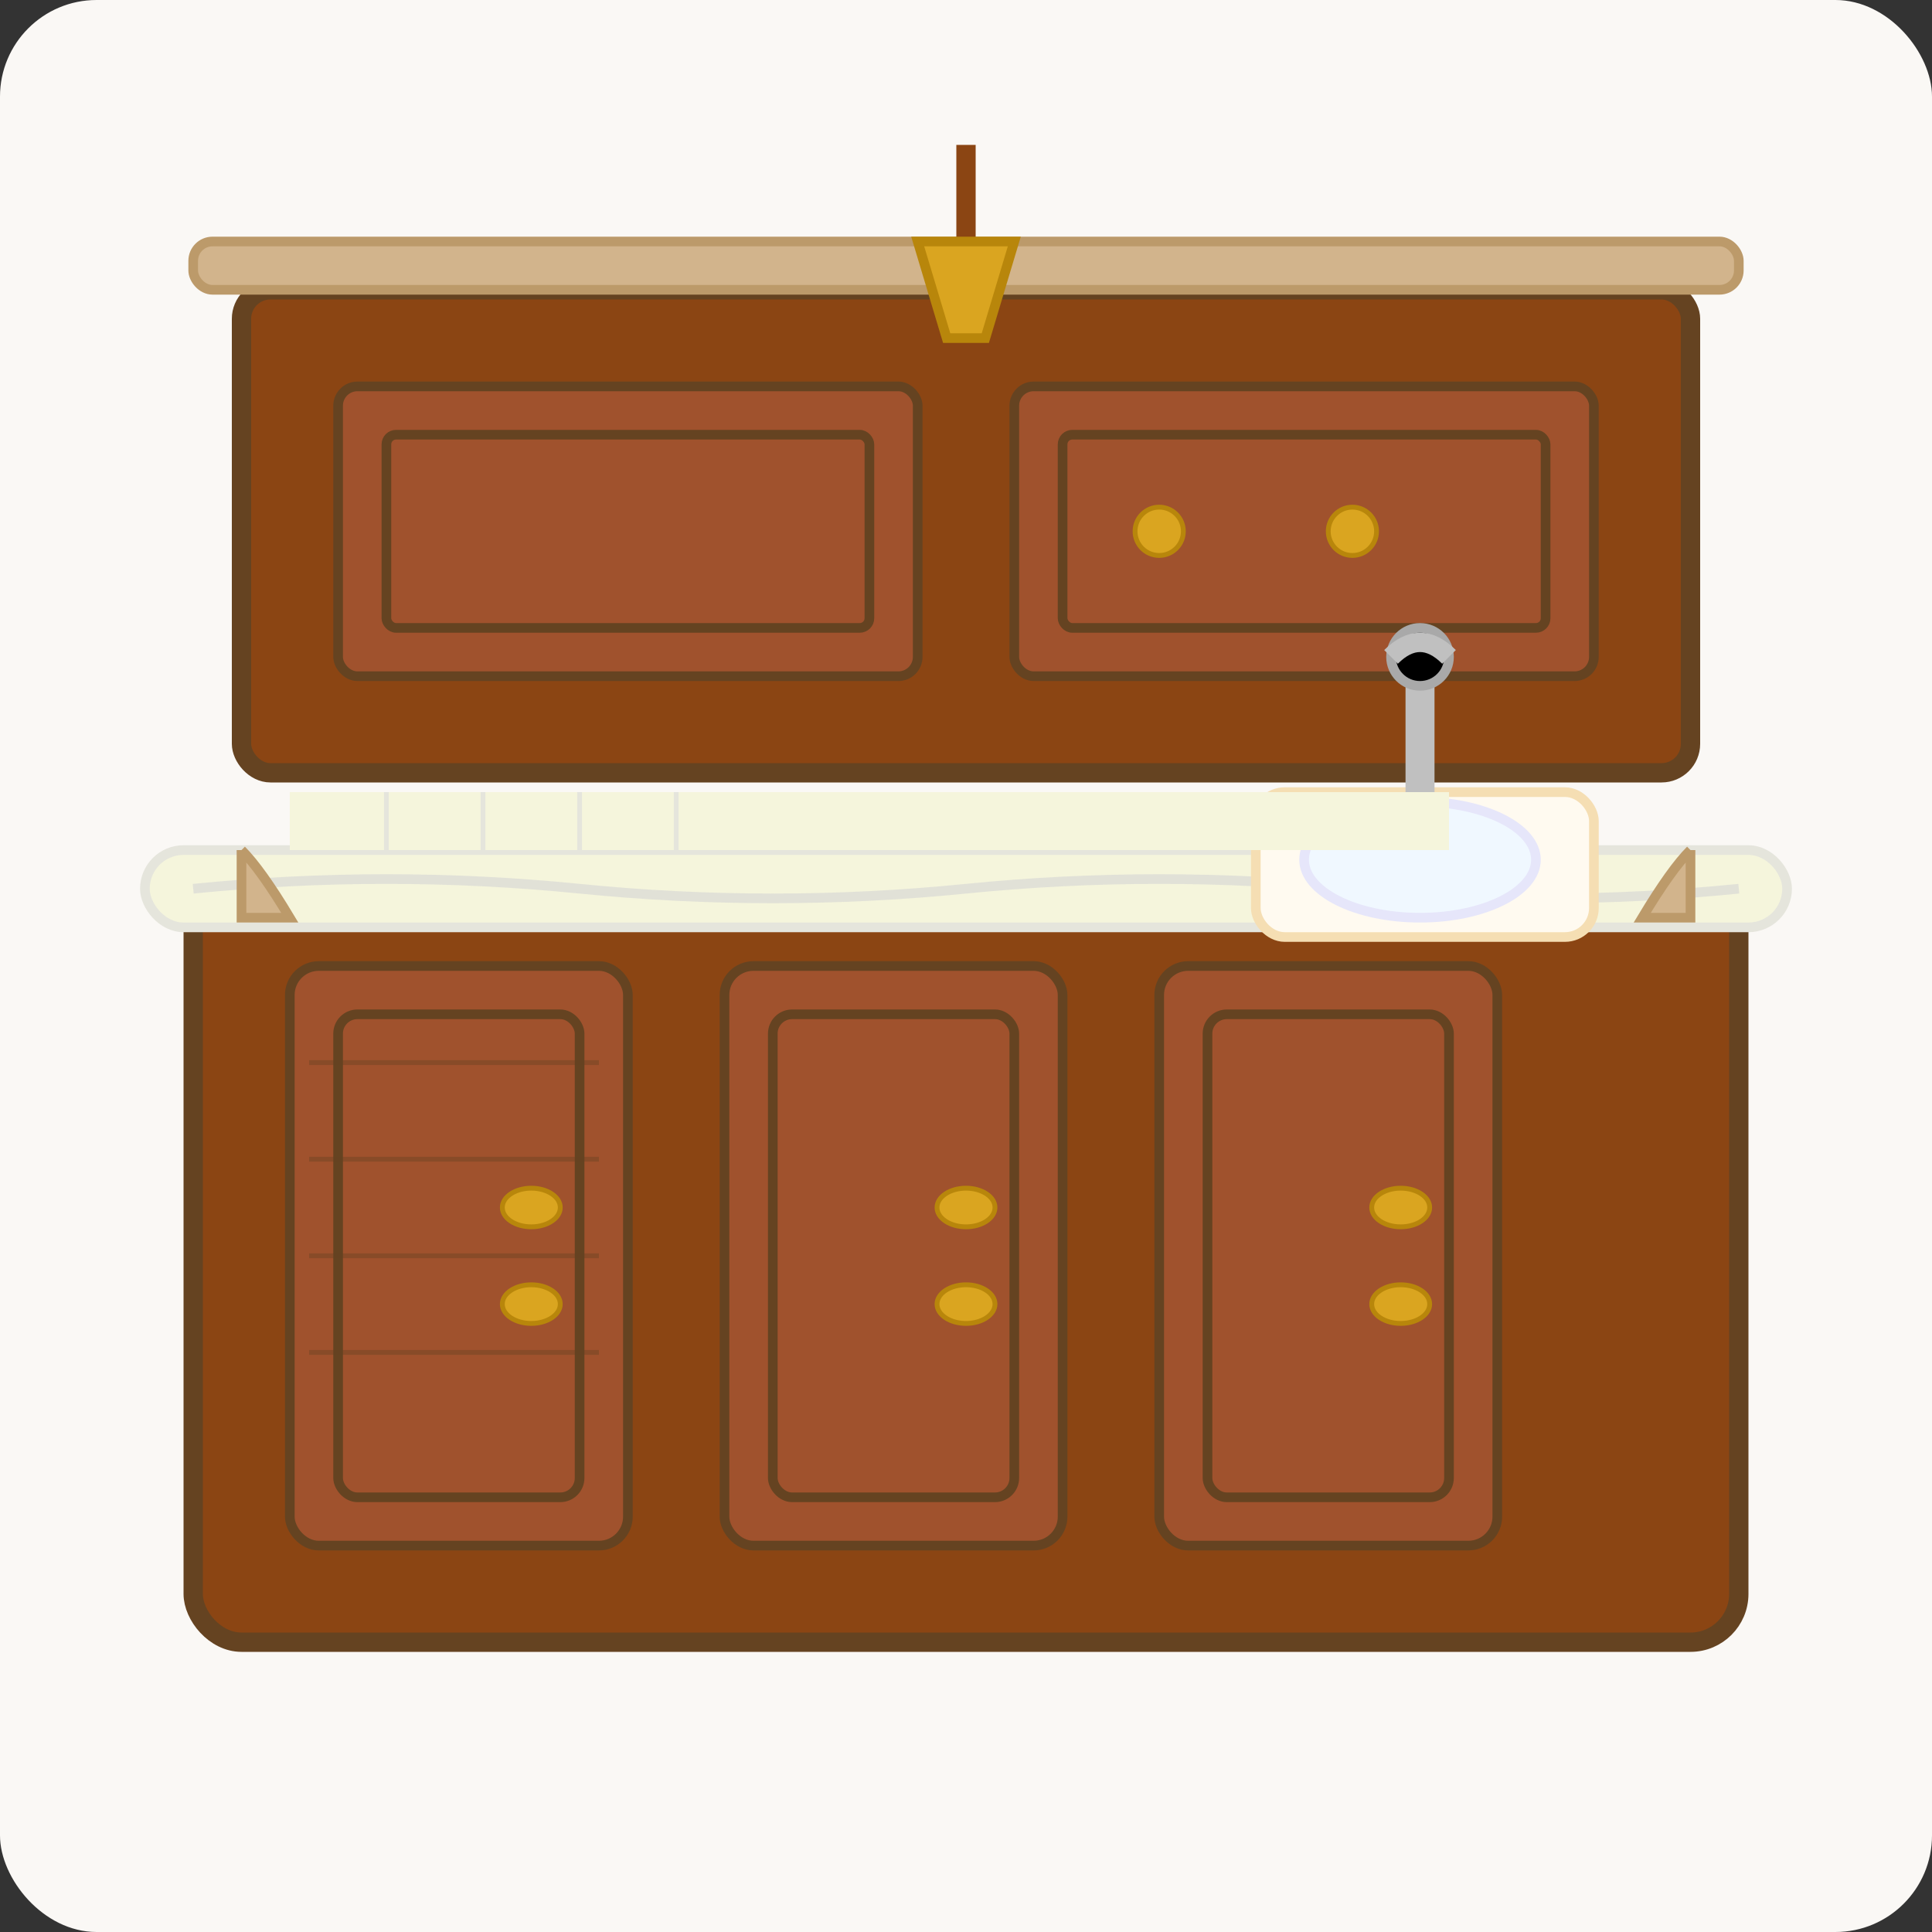 <svg width="200" height="200" viewBox="0 0 200 200" fill="none" xmlns="http://www.w3.org/2000/svg">
  <rect x="0" y="0" width="200" height="200" fill="#333333" stroke="none"/>
  <!-- Background -->
  <rect width="200" height="200" fill="#faf8f5" rx="10"/>
  
  <!-- Classic wooden cabinets -->
  <rect x="20" y="90" width="160" height="80" fill="#8B4513" stroke="#654321" stroke-width="2" rx="5"/>
  
  <!-- Cabinet doors with traditional panels -->
  <rect x="30" y="100" width="35" height="60" fill="#A0522D" stroke="#654321" stroke-width="1" rx="3"/>
  <rect x="35" y="105" width="25" height="50" fill="none" stroke="#654321" stroke-width="1" rx="2"/>
  
  <rect x="75" y="100" width="35" height="60" fill="#A0522D" stroke="#654321" stroke-width="1" rx="3"/>
  <rect x="80" y="105" width="25" height="50" fill="none" stroke="#654321" stroke-width="1" rx="2"/>
  
  <rect x="120" y="100" width="35" height="60" fill="#A0522D" stroke="#654321" stroke-width="1" rx="3"/>
  <rect x="125" y="105" width="25" height="50" fill="none" stroke="#654321" stroke-width="1" rx="2"/>
  
  <!-- Traditional brass handles -->
  <ellipse cx="55" cy="125" rx="3" ry="2" fill="#DAA520" stroke="#B8860B" stroke-width="0.5"/>
  <ellipse cx="55" cy="135" rx="3" ry="2" fill="#DAA520" stroke="#B8860B" stroke-width="0.5"/>
  
  <ellipse cx="100" cy="125" rx="3" ry="2" fill="#DAA520" stroke="#B8860B" stroke-width="0.5"/>
  <ellipse cx="100" cy="135" rx="3" ry="2" fill="#DAA520" stroke="#B8860B" stroke-width="0.5"/>
  
  <ellipse cx="145" cy="125" rx="3" ry="2" fill="#DAA520" stroke="#B8860B" stroke-width="0.5"/>
  <ellipse cx="145" cy="135" rx="3" ry="2" fill="#DAA520" stroke="#B8860B" stroke-width="0.5"/>
  
  <!-- Marble countertop -->
  <rect x="15" y="88" width="170" height="8" fill="#F5F5DC" stroke="#E5E5DC" stroke-width="1" rx="4"/>
  <!-- Marble veining -->
  <path d="M20 92 Q40 90 60 92 Q80 94 100 92 Q120 90 140 92 Q160 94 180 92" stroke="#D3D3D3" stroke-width="1" fill="none" opacity="0.6"/>
  
  <!-- Classic upper cabinets -->
  <rect x="25" y="30" width="150" height="50" fill="#8B4513" stroke="#654321" stroke-width="2" rx="3"/>
  
  <!-- Upper cabinet doors -->
  <rect x="35" y="40" width="60" height="30" fill="#A0522D" stroke="#654321" stroke-width="1" rx="2"/>
  <rect x="40" y="45" width="50" height="20" fill="none" stroke="#654321" stroke-width="1" rx="1"/>
  
  <rect x="105" y="40" width="60" height="30" fill="#A0522D" stroke="#654321" stroke-width="1" rx="2"/>
  <rect x="110" y="45" width="50" height="20" fill="none" stroke="#654321" stroke-width="1" rx="1"/>
  
  <!-- Traditional knobs for upper cabinets -->
  <circle cx="120" cy="55" r="2.5" fill="#DAA520" stroke="#B8860B" stroke-width="0.5"/>
  <circle cx="140" cy="55" r="2.5" fill="#DAA520" stroke="#B8860B" stroke-width="0.5"/>
  
  <!-- Wood grain patterns -->
  <line x1="32" y1="110" x2="62" y2="110" stroke="#654321" stroke-width="0.5" opacity="0.4"/>
  <line x1="32" y1="120" x2="62" y2="120" stroke="#654321" stroke-width="0.5" opacity="0.4"/>
  <line x1="32" y1="130" x2="62" y2="130" stroke="#654321" stroke-width="0.5" opacity="0.4"/>
  <line x1="32" y1="140" x2="62" y2="140" stroke="#654321" stroke-width="0.5" opacity="0.4"/>
  
  <!-- Traditional farmhouse sink -->
  <rect x="130" y="82" width="35" height="15" fill="#FFFAF0" stroke="#F5DEB3" stroke-width="1" rx="3"/>
  <ellipse cx="147" cy="89" rx="12" ry="6" fill="#F0F8FF" stroke="#E6E6FA" stroke-width="1"/>
  
  <!-- Classic faucet -->
  <line x1="147" y1="70" x2="147" y2="82" stroke="#C0C0C0" stroke-width="3"/>
  <circle cx="147" cy="68" r="3" fill="#Silver" stroke="#A9A9A9" stroke-width="1"/>
  <path d="M144 68 Q147 65 150 68" stroke="#C0C0C0" stroke-width="2" fill="none"/>
  
  <!-- Decorative crown molding -->
  <rect x="20" y="25" width="160" height="5" fill="#D2B48C" stroke="#BC9A6A" stroke-width="1" rx="2"/>
  
  <!-- Traditional tile backsplash -->
  <rect x="30" y="82" width="120" height="6" fill="#F5F5DC"/>
  <line x1="40" y1="82" x2="40" y2="88" stroke="#E5E5DC" stroke-width="0.5"/>
  <line x1="50" y1="82" x2="50" y2="88" stroke="#E5E5DC" stroke-width="0.5"/>
  <line x1="60" y1="82" x2="60" y2="88" stroke="#E5E5DC" stroke-width="0.5"/>
  <line x1="70" y1="82" x2="70" y2="88" stroke="#E5E5DC" stroke-width="0.5"/>
  
  <!-- Traditional pendant light -->
  <line x1="100" y1="15" x2="100" y2="25" stroke="#8B4513" stroke-width="2"/>
  <polygon points="95,25 105,25 102,35 98,35" fill="#DAA520" stroke="#B8860B" stroke-width="1"/>
  
  <!-- Decorative corbels -->
  <path d="M25 88 L25 95 L30 95 Q27 90 25 88" fill="#D2B48C" stroke="#BC9A6A" stroke-width="1"/>
  <path d="M175 88 L175 95 L170 95 Q173 90 175 88" fill="#D2B48C" stroke="#BC9A6A" stroke-width="1"/>
</svg>

